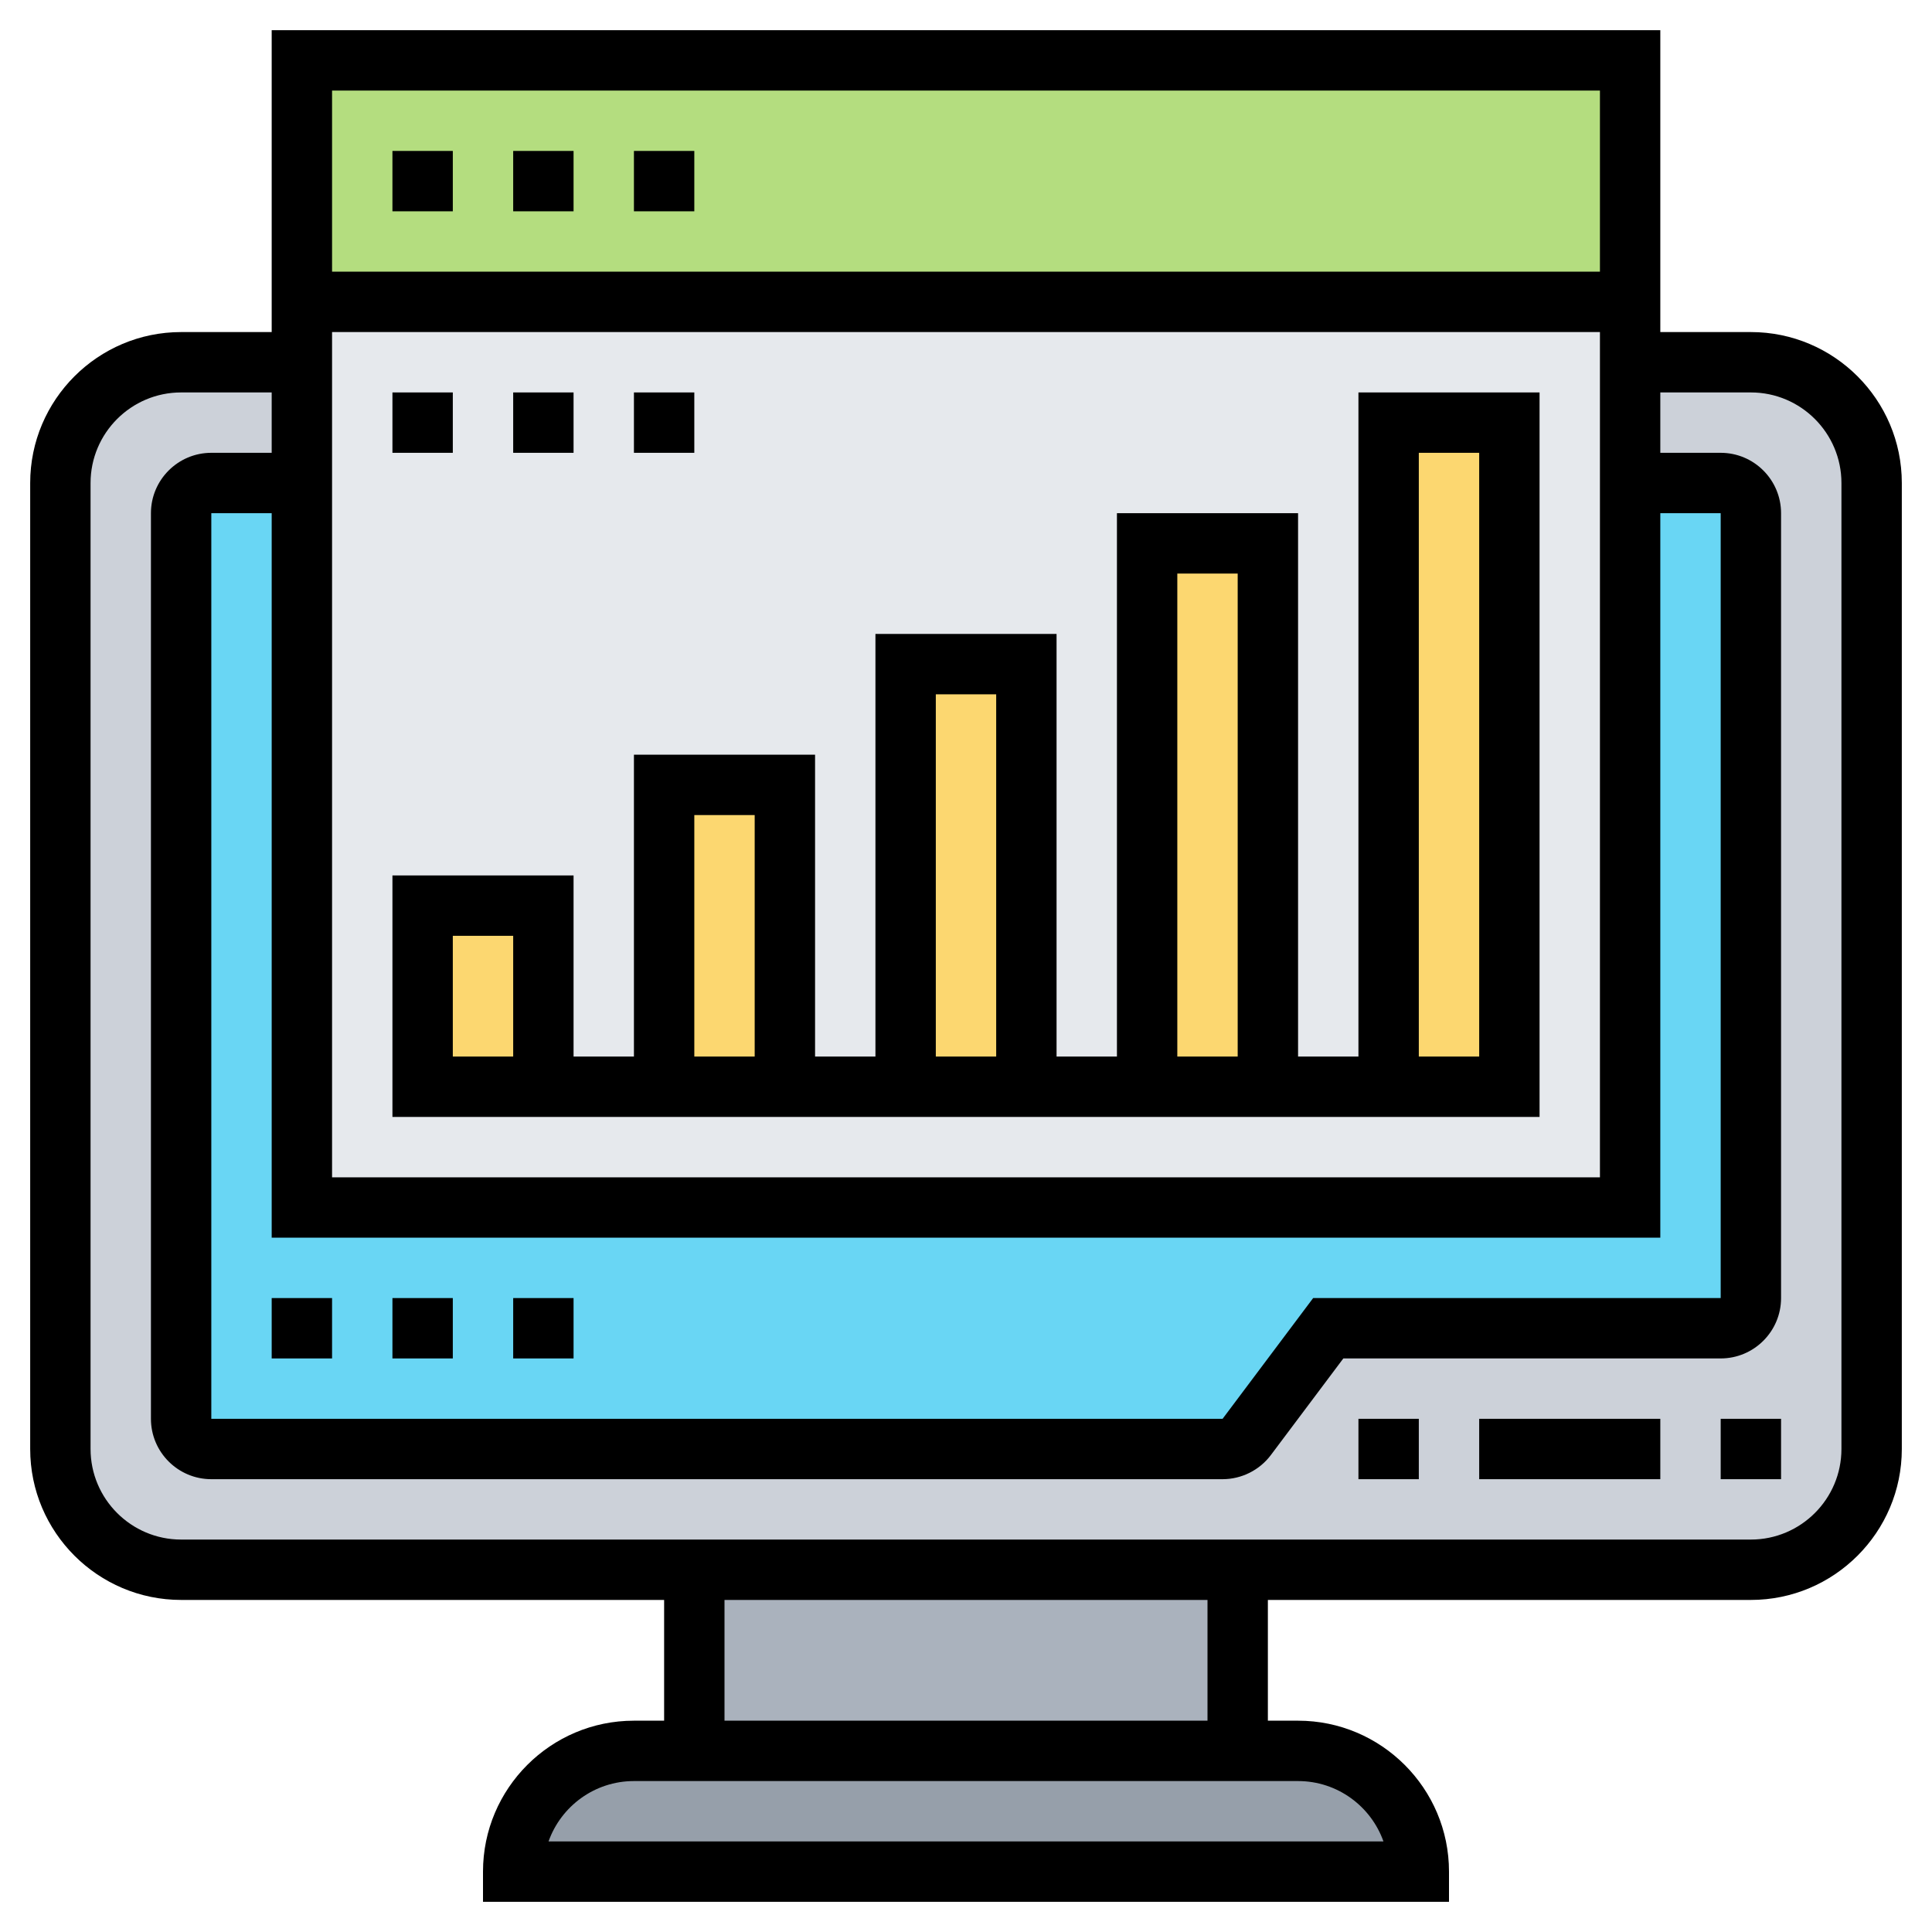 <svg id="Layer_5" enable-background="new 0 0 64 64" height="512" viewBox="0 0 64 64" width="512" xmlns="http://www.w3.org/2000/svg"><path d="m47 62h-30c0-1.1.45-2.1 1.17-2.83.73-.72 1.73-1.17 2.83-1.17h2 18 2c2.21 0 4 1.79 4 4z" fill="#969faa"/><path d="m23 52h18v6h-18z" fill="#aab2bd"/><path d="m58 12h-4-44-4c-2.21 0-4 1.79-4 4v32c0 2.21 1.79 4 4 4h17 18 17c2.21 0 4-1.79 4-4v-32c0-2.21-1.79-4-4-4z" fill="#ccd1d9"/><path d="m57 16h-3-44-3c-.55 0-1 .45-1 1v30c0 .55.45 1 1 1h33.5c.31 0 .61-.15.8-.4l2.7-3.6h13c.55 0 1-.45 1-1v-26c0-.55-.45-1-1-1z" fill="#69d6f4"/><path d="m54 16v24h-44v-24-4-2h44v2z" fill="#e6e9ed"/><g fill="#fcd770"><path d="m14 30h4v6h-4z"/><path d="m22 26h4v10h-4z"/><path d="m30 22h4v14h-4z"/><path d="m38 18h4v18h-4z"/><path d="m46 14h4v22h-4z"/></g><path d="m10 2h44v8h-44z" fill="#b4dd7f"/><path d="m58 11h-3v-10h-46v10h-3c-2.757 0-5 2.243-5 5v32c0 2.757 2.243 5 5 5h16v4h-1c-2.757 0-5 2.243-5 5v1h32v-1c0-2.757-2.243-5-5-5h-1v-4h16c2.757 0 5-2.243 5-5v-32c0-2.757-2.243-5-5-5zm-3 30v-24h2v26h-13.5l-3 4h-33.5v-30h2v24zm-44-30h42v28h-42zm42-8v6h-42v-6zm-7.171 58h-27.658c.413-1.164 1.525-2 2.829-2h22c1.304 0 2.416.836 2.829 2zm-5.829-4h-16v-4h16zm21-9c0 1.654-1.346 3-3 3h-52c-1.654 0-3-1.346-3-3v-32c0-1.654 1.346-3 3-3h3v2h-2c-1.103 0-2 .897-2 2v30c0 1.103.897 2 2 2h33.5c.627 0 1.226-.3 1.6-.801l2.4-3.199h12.5c1.103 0 2-.897 2-2v-26c0-1.103-.897-2-2-2h-2v-2h3c1.654 0 3 1.346 3 3z"/><path d="m57 47h2v2h-2z"/><path d="m49 47h6v2h-6z"/><path d="m45 47h2v2h-2z"/><path d="m13 5h2v2h-2z"/><path d="m17 5h2v2h-2z"/><path d="m21 5h2v2h-2z"/><path d="m45 35h-2v-18h-6v18h-2v-14h-6v14h-2v-10h-6v10h-2v-6h-6v8h38v-24h-6zm-28 0h-2v-4h2zm22-16h2v16h-2zm-8 4h2v12h-2zm-8 4h2v8h-2zm24-12h2v20h-2z"/><path d="m13 13h2v2h-2z"/><path d="m17 13h2v2h-2z"/><path d="m21 13h2v2h-2z"/><path d="m9 43h2v2h-2z"/><path d="m13 43h2v2h-2z"/><path d="m17 43h2v2h-2z"/></svg>